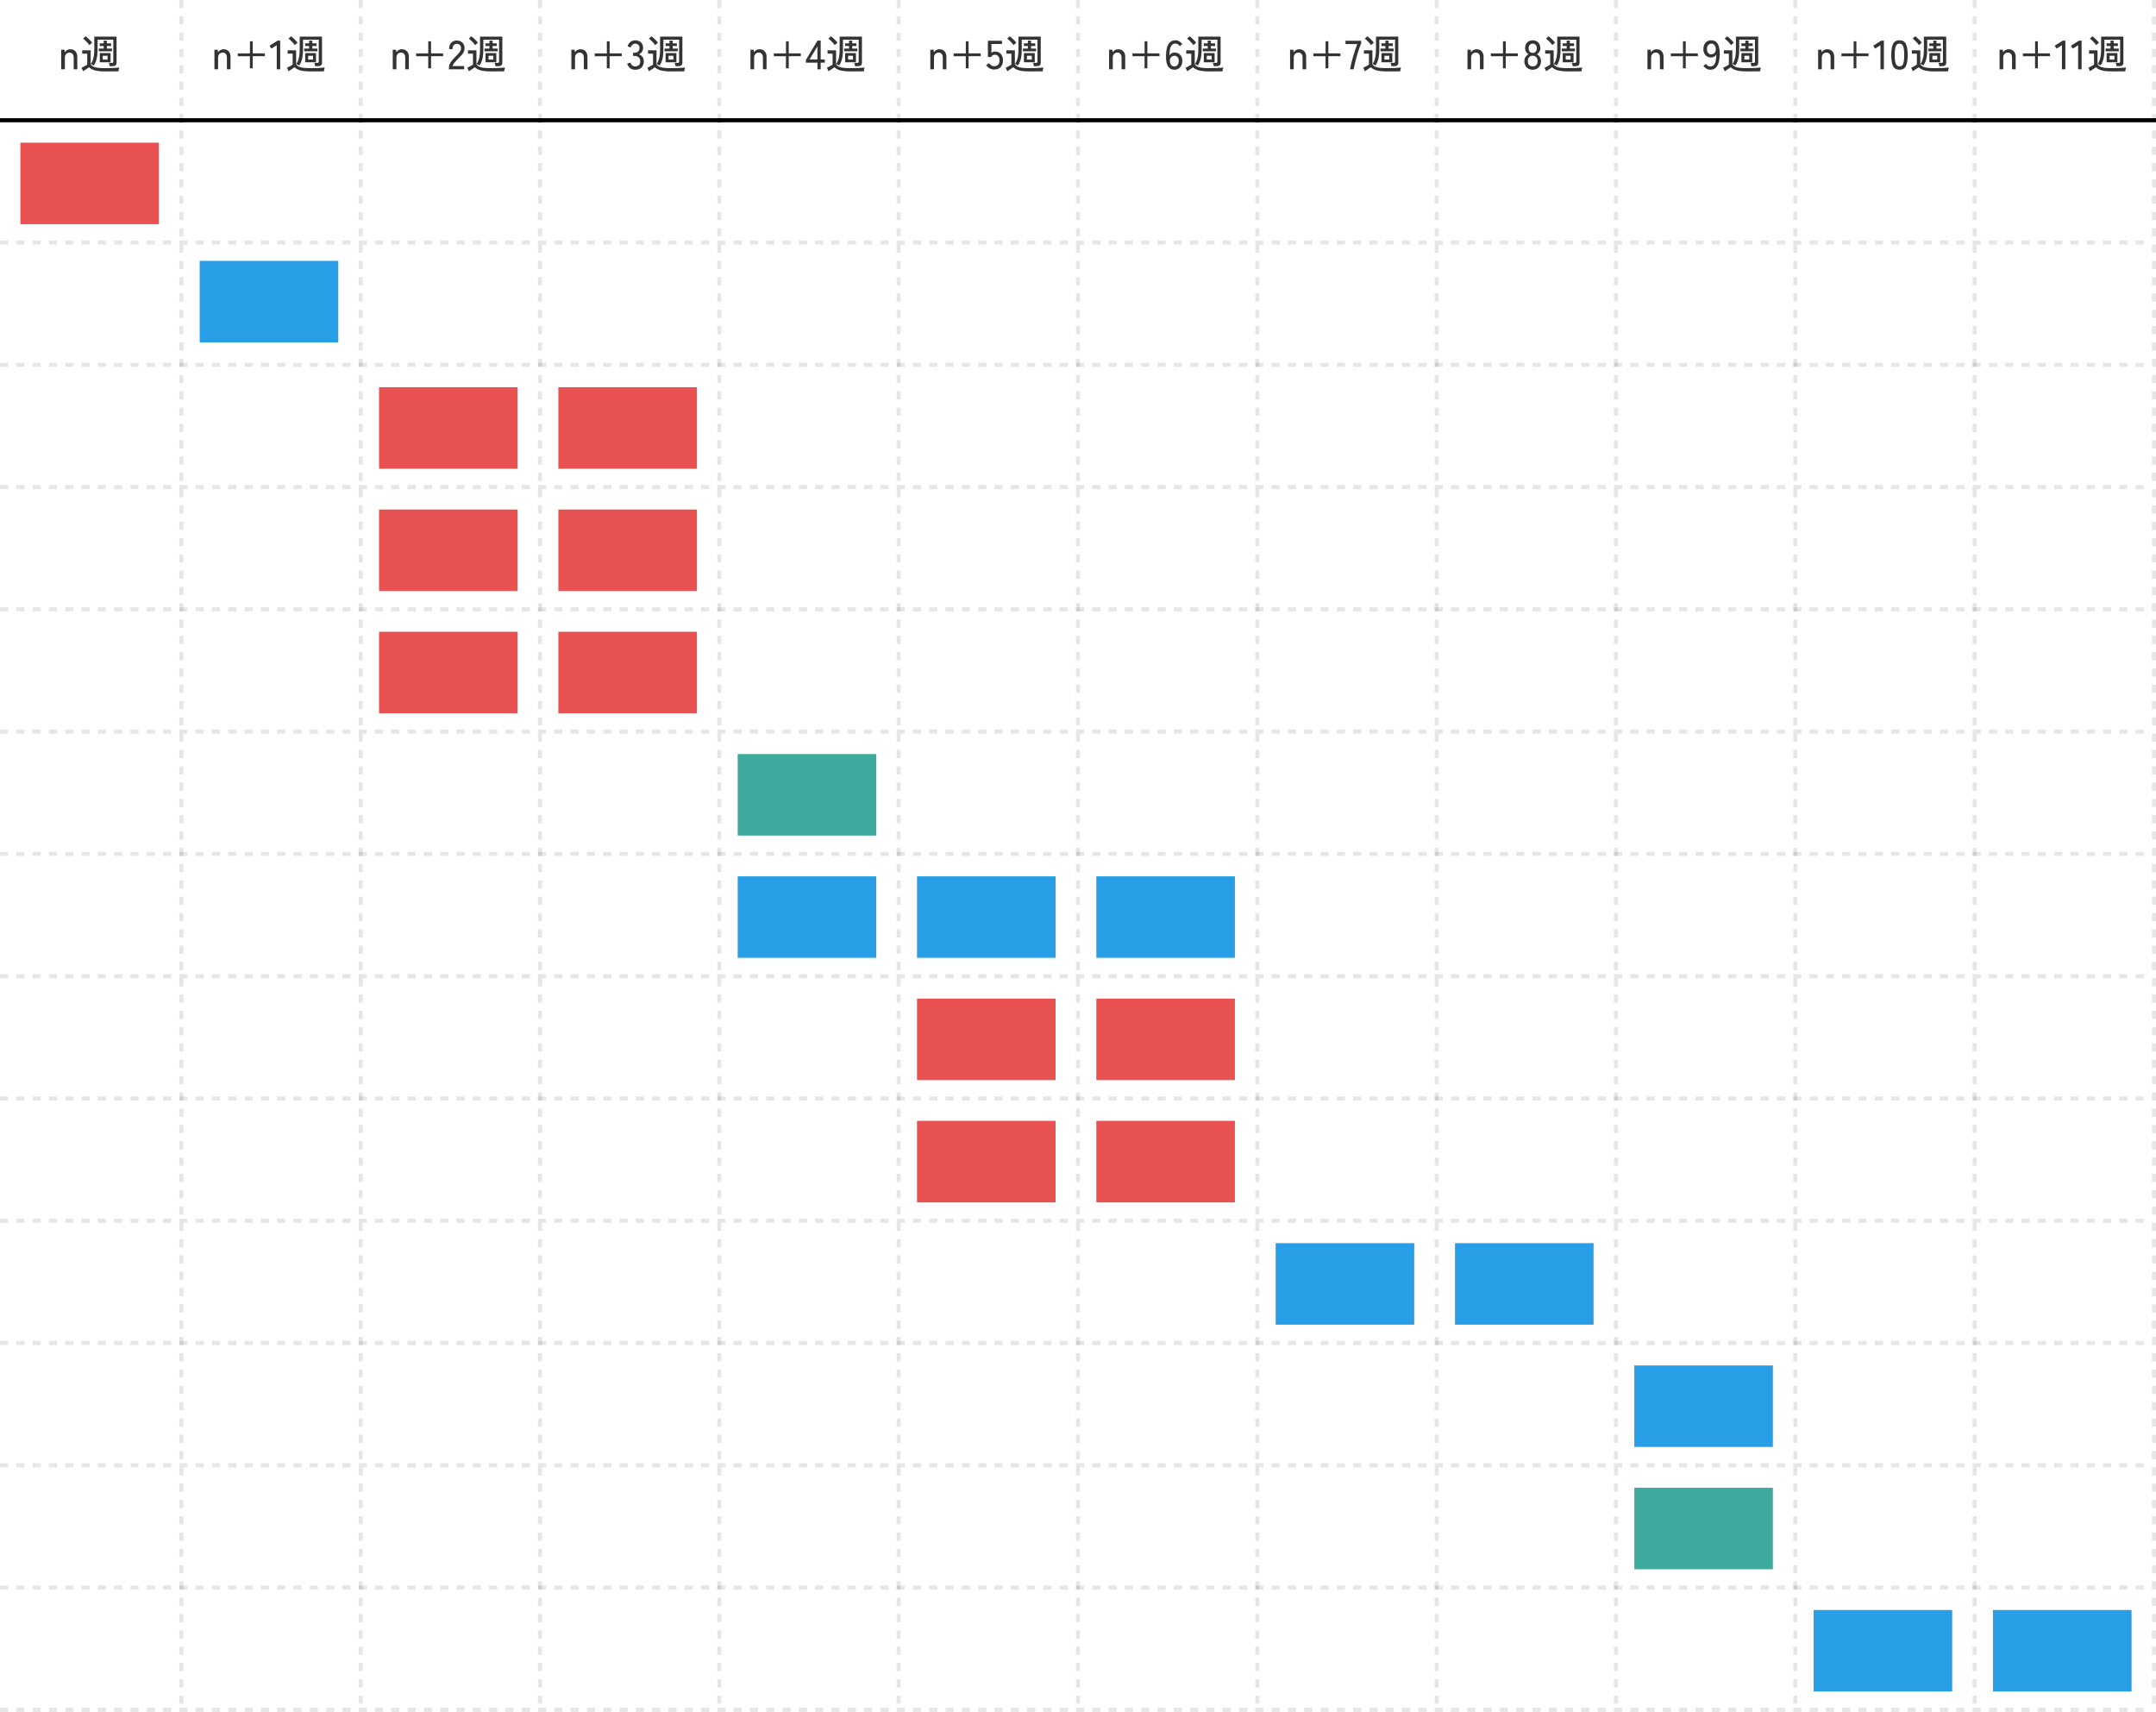 <svg width="529" height="420" viewBox="0 0 529 420" fill="none" xmlns="http://www.w3.org/2000/svg">
<g clip-path="url(#clip0_740_2575)">
<rect x="5" y="35" width="34" height="20" fill="#E95252"/>
<line opacity="0.1" y1="59.5" x2="44" y2="59.5" stroke="black" stroke-dasharray="2 2"/>
<line opacity="0.1" y1="89.5" x2="44" y2="89.5" stroke="black" stroke-dasharray="2 2"/>
<line opacity="0.1" y1="119.5" x2="44" y2="119.5" stroke="black" stroke-dasharray="2 2"/>
<line opacity="0.1" y1="149.5" x2="44" y2="149.5" stroke="black" stroke-dasharray="2 2"/>
<line opacity="0.1" y1="179.5" x2="44" y2="179.5" stroke="black" stroke-dasharray="2 2"/>
<line opacity="0.1" y1="209.5" x2="44" y2="209.5" stroke="black" stroke-dasharray="2 2"/>
<line opacity="0.1" y1="239.5" x2="44" y2="239.5" stroke="black" stroke-dasharray="2 2"/>
<line opacity="0.1" y1="269.5" x2="44" y2="269.5" stroke="black" stroke-dasharray="2 2"/>
<line opacity="0.1" y1="299.5" x2="44" y2="299.5" stroke="black" stroke-dasharray="2 2"/>
<line opacity="0.1" y1="329.5" x2="44" y2="329.5" stroke="black" stroke-dasharray="2 2"/>
<line opacity="0.1" y1="359.5" x2="44" y2="359.5" stroke="black" stroke-dasharray="2 2"/>
<line opacity="0.1" y1="389.5" x2="44" y2="389.5" stroke="black" stroke-dasharray="2 2"/>
<line opacity="0.1" y1="419.5" x2="44" y2="419.5" stroke="black" stroke-dasharray="2 2"/>
<line opacity="0.1" x1="44.5" y1="-2.18557e-08" x2="44.5" y2="420" stroke="black" stroke-dasharray="2 2"/>
<path d="M15.019 17V12.2H15.829L15.879 12.82C16.019 12.62 16.205 12.447 16.439 12.3C16.679 12.153 16.952 12.08 17.259 12.08C17.765 12.08 18.175 12.243 18.489 12.57C18.809 12.89 18.969 13.357 18.969 13.97V17H18.079V14.16C18.079 13.74 17.985 13.427 17.799 13.22C17.612 13.007 17.369 12.9 17.069 12.9C16.729 12.9 16.452 13.013 16.239 13.24C16.025 13.46 15.919 13.757 15.919 14.13V17H15.019ZM26.911 16.23C26.905 16.117 26.881 15.977 26.841 15.81C26.808 15.637 26.771 15.507 26.731 15.42H27.451C27.578 15.42 27.668 15.4 27.721 15.36C27.775 15.313 27.801 15.23 27.801 15.11V9.73H23.941V12.09C23.941 12.73 23.908 13.287 23.841 13.76C23.781 14.227 23.681 14.647 23.541 15.02C23.408 15.387 23.231 15.737 23.011 16.07C22.931 16.01 22.815 15.94 22.661 15.86C22.508 15.78 22.381 15.727 22.281 15.7C22.475 15.433 22.631 15.137 22.751 14.81C22.878 14.483 22.971 14.1 23.031 13.66C23.098 13.213 23.131 12.69 23.131 12.09V8.98H28.601V15.4C28.601 15.667 28.521 15.873 28.361 16.02C28.201 16.16 27.955 16.23 27.621 16.23H26.911ZM25.741 17.52C25.055 17.52 24.468 17.483 23.981 17.41C23.495 17.343 23.081 17.233 22.741 17.08C22.401 16.933 22.105 16.74 21.851 16.5C21.738 16.587 21.591 16.69 21.411 16.81C21.231 16.93 21.048 17.05 20.861 17.17C20.681 17.29 20.528 17.393 20.401 17.48L20.011 16.61C20.125 16.563 20.268 16.497 20.441 16.41C20.621 16.317 20.798 16.22 20.971 16.12C21.151 16.02 21.295 15.933 21.401 15.86V13.16H20.171V12.35H22.251V15.79C22.418 16.023 22.645 16.21 22.931 16.35C23.218 16.483 23.591 16.58 24.051 16.64C24.511 16.693 25.075 16.72 25.741 16.72C26.548 16.72 27.238 16.707 27.811 16.68C28.391 16.653 28.878 16.617 29.271 16.57C29.251 16.617 29.225 16.703 29.191 16.83C29.158 16.95 29.128 17.073 29.101 17.2C29.075 17.327 29.058 17.427 29.051 17.5C28.885 17.5 28.668 17.5 28.401 17.5C28.141 17.507 27.858 17.51 27.551 17.51C27.245 17.517 26.935 17.52 26.621 17.52C26.308 17.52 26.015 17.52 25.741 17.52ZM24.481 15.28V13.02H27.131V15.28H24.481ZM24.231 12.58V11.92H25.441V11.28H24.471V10.63H25.441V9.97H26.221V10.63H27.251V11.28H26.221V11.92H27.461V12.58H24.231ZM21.951 11.08C21.838 10.913 21.688 10.73 21.501 10.53C21.321 10.323 21.131 10.127 20.931 9.94C20.731 9.747 20.548 9.59 20.381 9.47L21.001 8.9C21.161 9.013 21.345 9.167 21.551 9.36C21.758 9.547 21.958 9.74 22.151 9.94C22.345 10.14 22.498 10.313 22.611 10.46C22.571 10.493 22.505 10.55 22.411 10.63C22.318 10.71 22.228 10.793 22.141 10.88C22.055 10.967 21.991 11.033 21.951 11.08ZM25.211 14.62H26.401V13.68H25.211V14.62Z" fill="#333333"/>
<line x1="4.37114e-08" y1="29.5" x2="45" y2="29.5" stroke="black"/>
<rect x="49" y="64" width="34" height="20" fill="#289EE7"/>
<line opacity="0.1" x1="44" y1="59.5" x2="88" y2="59.5" stroke="black" stroke-dasharray="2 2"/>
<line opacity="0.1" x1="44" y1="89.5" x2="88" y2="89.5" stroke="black" stroke-dasharray="2 2"/>
<line opacity="0.1" x1="44" y1="119.5" x2="88" y2="119.5" stroke="black" stroke-dasharray="2 2"/>
<line opacity="0.1" x1="44" y1="149.5" x2="88" y2="149.5" stroke="black" stroke-dasharray="2 2"/>
<line opacity="0.1" x1="44" y1="179.5" x2="88" y2="179.5" stroke="black" stroke-dasharray="2 2"/>
<line opacity="0.1" x1="44" y1="209.5" x2="88" y2="209.5" stroke="black" stroke-dasharray="2 2"/>
<line opacity="0.1" x1="44" y1="239.5" x2="88" y2="239.5" stroke="black" stroke-dasharray="2 2"/>
<line opacity="0.1" x1="44" y1="269.5" x2="88" y2="269.5" stroke="black" stroke-dasharray="2 2"/>
<line opacity="0.1" x1="44" y1="299.5" x2="88" y2="299.5" stroke="black" stroke-dasharray="2 2"/>
<line opacity="0.1" x1="44" y1="329.5" x2="88" y2="329.5" stroke="black" stroke-dasharray="2 2"/>
<line opacity="0.1" x1="44" y1="359.5" x2="88" y2="359.5" stroke="black" stroke-dasharray="2 2"/>
<line opacity="0.1" x1="44" y1="389.5" x2="88" y2="389.5" stroke="black" stroke-dasharray="2 2"/>
<line opacity="0.1" x1="44" y1="419.5" x2="88" y2="419.5" stroke="black" stroke-dasharray="2 2"/>
<line opacity="0.1" x1="88.5" y1="-2.18557e-08" x2="88.5" y2="420" stroke="black" stroke-dasharray="2 2"/>
<path d="M52.612 17V12.2H53.422L53.472 12.82C53.612 12.62 53.799 12.447 54.032 12.3C54.272 12.153 54.546 12.08 54.852 12.08C55.359 12.08 55.769 12.243 56.082 12.57C56.402 12.89 56.562 13.357 56.562 13.97V17H55.672V14.16C55.672 13.74 55.579 13.427 55.392 13.22C55.206 13.007 54.962 12.9 54.662 12.9C54.322 12.9 54.046 13.013 53.832 13.24C53.619 13.46 53.512 13.757 53.512 14.13V17H52.612ZM62.005 16.76H61.315V13.79H58.345V13.11L61.325 13.1V10.13H62.005V13.09L64.975 13.1V13.78L62.005 13.79V16.76ZM67.903 17V11.09L66.583 11.93L66.133 11.21L68.103 9.98H68.753V17H67.903ZM77.318 16.23C77.311 16.117 77.288 15.977 77.248 15.81C77.214 15.637 77.178 15.507 77.138 15.42H77.858C77.984 15.42 78.074 15.4 78.128 15.36C78.181 15.313 78.208 15.23 78.208 15.11V9.73H74.348V12.09C74.348 12.73 74.314 13.287 74.248 13.76C74.188 14.227 74.088 14.647 73.948 15.02C73.814 15.387 73.638 15.737 73.418 16.07C73.338 16.01 73.221 15.94 73.068 15.86C72.914 15.78 72.788 15.727 72.688 15.7C72.881 15.433 73.038 15.137 73.158 14.81C73.284 14.483 73.378 14.1 73.438 13.66C73.504 13.213 73.538 12.69 73.538 12.09V8.98H79.008V15.4C79.008 15.667 78.928 15.873 78.768 16.02C78.608 16.16 78.361 16.23 78.028 16.23H77.318ZM76.148 17.52C75.461 17.52 74.874 17.483 74.388 17.41C73.901 17.343 73.488 17.233 73.148 17.08C72.808 16.933 72.511 16.74 72.258 16.5C72.144 16.587 71.998 16.69 71.818 16.81C71.638 16.93 71.454 17.05 71.268 17.17C71.088 17.29 70.934 17.393 70.808 17.48L70.418 16.61C70.531 16.563 70.674 16.497 70.848 16.41C71.028 16.317 71.204 16.22 71.378 16.12C71.558 16.02 71.701 15.933 71.808 15.86V13.16H70.578V12.35H72.658V15.79C72.824 16.023 73.051 16.21 73.338 16.35C73.624 16.483 73.998 16.58 74.458 16.64C74.918 16.693 75.481 16.72 76.148 16.72C76.954 16.72 77.644 16.707 78.218 16.68C78.798 16.653 79.284 16.617 79.678 16.57C79.658 16.617 79.631 16.703 79.598 16.83C79.564 16.95 79.534 17.073 79.508 17.2C79.481 17.327 79.464 17.427 79.458 17.5C79.291 17.5 79.074 17.5 78.808 17.5C78.548 17.507 78.264 17.51 77.958 17.51C77.651 17.517 77.341 17.52 77.028 17.52C76.714 17.52 76.421 17.52 76.148 17.52ZM74.888 15.28V13.02H77.538V15.28H74.888ZM74.638 12.58V11.92H75.848V11.28H74.878V10.63H75.848V9.97H76.628V10.63H77.658V11.28H76.628V11.92H77.868V12.58H74.638ZM72.358 11.08C72.244 10.913 72.094 10.73 71.908 10.53C71.728 10.323 71.538 10.127 71.338 9.94C71.138 9.747 70.954 9.59 70.788 9.47L71.408 8.9C71.568 9.013 71.751 9.167 71.958 9.36C72.164 9.547 72.364 9.74 72.558 9.94C72.751 10.14 72.904 10.313 73.018 10.46C72.978 10.493 72.911 10.55 72.818 10.63C72.724 10.71 72.634 10.793 72.548 10.88C72.461 10.967 72.398 11.033 72.358 11.08ZM75.618 14.62H76.808V13.68H75.618V14.62Z" fill="#333333"/>
<line x1="44" y1="29.5" x2="89" y2="29.5" stroke="black"/>
<rect x="93" y="95" width="34" height="20" fill="#E95252"/>
<rect x="93" y="125" width="34" height="20" fill="#E95252"/>
<rect x="93" y="155" width="34" height="20" fill="#E95252"/>
<line opacity="0.1" x1="88" y1="59.5" x2="132" y2="59.5" stroke="black" stroke-dasharray="2 2"/>
<line opacity="0.1" x1="88" y1="89.5" x2="132" y2="89.5" stroke="black" stroke-dasharray="2 2"/>
<line opacity="0.1" x1="88" y1="119.5" x2="132" y2="119.5" stroke="black" stroke-dasharray="2 2"/>
<line opacity="0.1" x1="88" y1="149.5" x2="132" y2="149.5" stroke="black" stroke-dasharray="2 2"/>
<line opacity="0.1" x1="88" y1="179.5" x2="132" y2="179.5" stroke="black" stroke-dasharray="2 2"/>
<line opacity="0.1" x1="88" y1="209.5" x2="132" y2="209.5" stroke="black" stroke-dasharray="2 2"/>
<line opacity="0.1" x1="88" y1="239.5" x2="132" y2="239.5" stroke="black" stroke-dasharray="2 2"/>
<line opacity="0.1" x1="88" y1="269.5" x2="132" y2="269.5" stroke="black" stroke-dasharray="2 2"/>
<line opacity="0.1" x1="88" y1="299.5" x2="132" y2="299.5" stroke="black" stroke-dasharray="2 2"/>
<line opacity="0.1" x1="88" y1="329.5" x2="132" y2="329.5" stroke="black" stroke-dasharray="2 2"/>
<line opacity="0.1" x1="88" y1="359.5" x2="132" y2="359.5" stroke="black" stroke-dasharray="2 2"/>
<line opacity="0.1" x1="88" y1="389.5" x2="132" y2="389.5" stroke="black" stroke-dasharray="2 2"/>
<line opacity="0.1" x1="88" y1="419.5" x2="132" y2="419.5" stroke="black" stroke-dasharray="2 2"/>
<line opacity="0.1" x1="132.5" y1="-2.18557e-08" x2="132.5" y2="420" stroke="black" stroke-dasharray="2 2"/>
<path d="M96.368 17V12.2H97.178L97.228 12.82C97.368 12.62 97.555 12.447 97.788 12.3C98.028 12.153 98.302 12.08 98.608 12.08C99.115 12.08 99.525 12.243 99.838 12.57C100.158 12.89 100.318 13.357 100.318 13.97V17H99.428V14.16C99.428 13.74 99.335 13.427 99.148 13.22C98.962 13.007 98.718 12.9 98.418 12.9C98.078 12.9 97.802 13.013 97.588 13.24C97.375 13.46 97.268 13.757 97.268 14.13V17H96.368ZM105.761 16.76H105.071V13.79H102.101V13.11L105.081 13.1V10.13H105.761V13.09L108.731 13.1V13.78L105.761 13.79V16.76ZM110.149 17V16.72C110.149 16.227 110.289 15.753 110.569 15.3C110.856 14.847 111.269 14.363 111.809 13.85C112.036 13.63 112.246 13.413 112.439 13.2C112.639 12.98 112.802 12.763 112.929 12.55C113.056 12.337 113.122 12.13 113.129 11.93C113.142 11.537 113.052 11.243 112.859 11.05C112.666 10.857 112.392 10.76 112.039 10.76C111.732 10.76 111.489 10.873 111.309 11.1C111.129 11.32 111.039 11.637 111.039 12.05H110.189C110.189 11.397 110.359 10.883 110.699 10.51C111.046 10.13 111.492 9.94 112.039 9.94C112.426 9.94 112.766 10.02 113.059 10.18C113.359 10.333 113.589 10.56 113.749 10.86C113.916 11.16 113.992 11.523 113.979 11.95C113.972 12.263 113.896 12.557 113.749 12.83C113.602 13.097 113.412 13.357 113.179 13.61C112.946 13.863 112.686 14.13 112.399 14.41C112.079 14.737 111.786 15.053 111.519 15.36C111.259 15.66 111.106 15.943 111.059 16.21H113.879V17H110.149ZM121.562 16.23C121.555 16.117 121.532 15.977 121.492 15.81C121.458 15.637 121.422 15.507 121.382 15.42H122.102C122.228 15.42 122.318 15.4 122.372 15.36C122.425 15.313 122.452 15.23 122.452 15.11V9.73H118.592V12.09C118.592 12.73 118.558 13.287 118.492 13.76C118.432 14.227 118.332 14.647 118.192 15.02C118.058 15.387 117.882 15.737 117.662 16.07C117.582 16.01 117.465 15.94 117.312 15.86C117.158 15.78 117.032 15.727 116.932 15.7C117.125 15.433 117.282 15.137 117.402 14.81C117.528 14.483 117.622 14.1 117.682 13.66C117.748 13.213 117.782 12.69 117.782 12.09V8.98H123.252V15.4C123.252 15.667 123.172 15.873 123.012 16.02C122.852 16.16 122.605 16.23 122.272 16.23H121.562ZM120.392 17.52C119.705 17.52 119.118 17.483 118.632 17.41C118.145 17.343 117.732 17.233 117.392 17.08C117.052 16.933 116.755 16.74 116.502 16.5C116.388 16.587 116.242 16.69 116.062 16.81C115.882 16.93 115.698 17.05 115.512 17.17C115.332 17.29 115.178 17.393 115.052 17.48L114.662 16.61C114.775 16.563 114.918 16.497 115.092 16.41C115.272 16.317 115.448 16.22 115.622 16.12C115.802 16.02 115.945 15.933 116.052 15.86V13.16H114.822V12.35H116.902V15.79C117.068 16.023 117.295 16.21 117.582 16.35C117.868 16.483 118.242 16.58 118.702 16.64C119.162 16.693 119.725 16.72 120.392 16.72C121.198 16.72 121.888 16.707 122.462 16.68C123.042 16.653 123.528 16.617 123.922 16.57C123.902 16.617 123.875 16.703 123.842 16.83C123.808 16.95 123.778 17.073 123.752 17.2C123.725 17.327 123.708 17.427 123.702 17.5C123.535 17.5 123.318 17.5 123.052 17.5C122.792 17.507 122.508 17.51 122.202 17.51C121.895 17.517 121.585 17.52 121.272 17.52C120.958 17.52 120.665 17.52 120.392 17.52ZM119.132 15.28V13.02H121.782V15.28H119.132ZM118.882 12.58V11.92H120.092V11.28H119.122V10.63H120.092V9.97H120.872V10.63H121.902V11.28H120.872V11.92H122.112V12.58H118.882ZM116.602 11.08C116.488 10.913 116.338 10.73 116.152 10.53C115.972 10.323 115.782 10.127 115.582 9.94C115.382 9.747 115.198 9.59 115.032 9.47L115.652 8.9C115.812 9.013 115.995 9.167 116.202 9.36C116.408 9.547 116.608 9.74 116.802 9.94C116.995 10.14 117.148 10.313 117.262 10.46C117.222 10.493 117.155 10.55 117.062 10.63C116.968 10.71 116.878 10.793 116.792 10.88C116.705 10.967 116.642 11.033 116.602 11.08ZM119.862 14.62H121.052V13.68H119.862V14.62Z" fill="#333333"/>
<line x1="88" y1="29.5" x2="133" y2="29.5" stroke="black"/>
<rect x="137" y="95" width="34" height="20" fill="#E95252"/>
<rect x="137" y="125" width="34" height="20" fill="#E95252"/>
<rect x="137" y="155" width="34" height="20" fill="#E95252"/>
<line opacity="0.1" x1="132" y1="59.5" x2="176" y2="59.5" stroke="black" stroke-dasharray="2 2"/>
<line opacity="0.1" x1="132" y1="89.5" x2="176" y2="89.5" stroke="black" stroke-dasharray="2 2"/>
<line opacity="0.1" x1="132" y1="119.5" x2="176" y2="119.5" stroke="black" stroke-dasharray="2 2"/>
<line opacity="0.1" x1="132" y1="149.5" x2="176" y2="149.5" stroke="black" stroke-dasharray="2 2"/>
<line opacity="0.1" x1="132" y1="179.5" x2="176" y2="179.5" stroke="black" stroke-dasharray="2 2"/>
<line opacity="0.1" x1="132" y1="209.5" x2="176" y2="209.5" stroke="black" stroke-dasharray="2 2"/>
<line opacity="0.1" x1="132" y1="239.5" x2="176" y2="239.5" stroke="black" stroke-dasharray="2 2"/>
<line opacity="0.1" x1="132" y1="269.5" x2="176" y2="269.5" stroke="black" stroke-dasharray="2 2"/>
<line opacity="0.1" x1="132" y1="299.5" x2="176" y2="299.5" stroke="black" stroke-dasharray="2 2"/>
<line opacity="0.1" x1="132" y1="329.5" x2="176" y2="329.5" stroke="black" stroke-dasharray="2 2"/>
<line opacity="0.1" x1="132" y1="359.5" x2="176" y2="359.5" stroke="black" stroke-dasharray="2 2"/>
<line opacity="0.1" x1="132" y1="389.5" x2="176" y2="389.5" stroke="black" stroke-dasharray="2 2"/>
<line opacity="0.1" x1="132" y1="419.5" x2="176" y2="419.5" stroke="black" stroke-dasharray="2 2"/>
<line opacity="0.1" x1="176.5" y1="-2.18557e-08" x2="176.5" y2="420" stroke="black" stroke-dasharray="2 2"/>
<path d="M140.188 17V12.2H140.998L141.048 12.82C141.188 12.62 141.374 12.447 141.608 12.3C141.848 12.153 142.121 12.08 142.428 12.08C142.934 12.08 143.344 12.243 143.658 12.57C143.978 12.89 144.138 13.357 144.138 13.97V17H143.248V14.16C143.248 13.74 143.154 13.427 142.968 13.22C142.781 13.007 142.538 12.9 142.238 12.9C141.898 12.9 141.621 13.013 141.408 13.24C141.194 13.46 141.088 13.757 141.088 14.13V17H140.188ZM149.58 16.76H148.89V13.79H145.92V13.11L148.9 13.1V10.13H149.58V13.09L152.55 13.1V13.78L149.58 13.79V16.76ZM155.828 17.11C155.355 17.11 154.948 16.98 154.608 16.72C154.268 16.453 154.028 16.087 153.888 15.62L154.678 15.35C154.718 15.49 154.785 15.633 154.878 15.78C154.972 15.92 155.095 16.04 155.248 16.14C155.402 16.24 155.588 16.29 155.808 16.29C156.208 16.29 156.522 16.19 156.748 15.99C156.975 15.783 157.088 15.463 157.088 15.03C157.088 14.637 156.965 14.32 156.718 14.08C156.478 13.84 156.155 13.72 155.748 13.72H155.338V12.93H155.748C156.128 12.93 156.415 12.82 156.608 12.6C156.808 12.38 156.908 12.1 156.908 11.76C156.908 11.38 156.795 11.11 156.568 10.95C156.348 10.79 156.095 10.71 155.808 10.71C155.615 10.71 155.448 10.76 155.308 10.86C155.168 10.96 155.052 11.083 154.958 11.23C154.865 11.37 154.795 11.507 154.748 11.64L153.968 11.33C154.142 10.863 154.395 10.507 154.728 10.26C155.062 10.013 155.428 9.89 155.828 9.89C156.415 9.89 156.888 10.057 157.248 10.39C157.615 10.717 157.798 11.163 157.798 11.73C157.798 12.09 157.705 12.41 157.518 12.69C157.332 12.97 157.085 13.177 156.778 13.31C157.132 13.437 157.418 13.657 157.638 13.97C157.858 14.283 157.968 14.647 157.968 15.06C157.968 15.667 157.785 16.16 157.418 16.54C157.058 16.92 156.528 17.11 155.828 17.11ZM165.742 16.23C165.736 16.117 165.712 15.977 165.672 15.81C165.639 15.637 165.602 15.507 165.562 15.42H166.282C166.409 15.42 166.499 15.4 166.552 15.36C166.606 15.313 166.632 15.23 166.632 15.11V9.73H162.772V12.09C162.772 12.73 162.739 13.287 162.672 13.76C162.612 14.227 162.512 14.647 162.372 15.02C162.239 15.387 162.062 15.737 161.842 16.07C161.762 16.01 161.646 15.94 161.492 15.86C161.339 15.78 161.212 15.727 161.112 15.7C161.306 15.433 161.462 15.137 161.582 14.81C161.709 14.483 161.802 14.1 161.862 13.66C161.929 13.213 161.962 12.69 161.962 12.09V8.98H167.432V15.4C167.432 15.667 167.352 15.873 167.192 16.02C167.032 16.16 166.786 16.23 166.452 16.23H165.742ZM164.572 17.52C163.886 17.52 163.299 17.483 162.812 17.41C162.326 17.343 161.912 17.233 161.572 17.08C161.232 16.933 160.936 16.74 160.682 16.5C160.569 16.587 160.422 16.69 160.242 16.81C160.062 16.93 159.879 17.05 159.692 17.17C159.512 17.29 159.359 17.393 159.232 17.48L158.842 16.61C158.956 16.563 159.099 16.497 159.272 16.41C159.452 16.317 159.629 16.22 159.802 16.12C159.982 16.02 160.126 15.933 160.232 15.86V13.16H159.002V12.35H161.082V15.79C161.249 16.023 161.476 16.21 161.762 16.35C162.049 16.483 162.422 16.58 162.882 16.64C163.342 16.693 163.906 16.72 164.572 16.72C165.379 16.72 166.069 16.707 166.642 16.68C167.222 16.653 167.709 16.617 168.102 16.57C168.082 16.617 168.056 16.703 168.022 16.83C167.989 16.95 167.959 17.073 167.932 17.2C167.906 17.327 167.889 17.427 167.882 17.5C167.716 17.5 167.499 17.5 167.232 17.5C166.972 17.507 166.689 17.51 166.382 17.51C166.076 17.517 165.766 17.52 165.452 17.52C165.139 17.52 164.846 17.52 164.572 17.52ZM163.312 15.28V13.02H165.962V15.28H163.312ZM163.062 12.58V11.92H164.272V11.28H163.302V10.63H164.272V9.97H165.052V10.63H166.082V11.28H165.052V11.92H166.292V12.58H163.062ZM160.782 11.08C160.669 10.913 160.519 10.73 160.332 10.53C160.152 10.323 159.962 10.127 159.762 9.94C159.562 9.747 159.379 9.59 159.212 9.47L159.832 8.9C159.992 9.013 160.176 9.167 160.382 9.36C160.589 9.547 160.789 9.74 160.982 9.94C161.176 10.14 161.329 10.313 161.442 10.46C161.402 10.493 161.336 10.55 161.242 10.63C161.149 10.71 161.059 10.793 160.972 10.88C160.886 10.967 160.822 11.033 160.782 11.08ZM164.042 14.62H165.232V13.68H164.042V14.62Z" fill="#333333"/>
<line x1="132" y1="29.5" x2="177" y2="29.5" stroke="black"/>
<rect x="181" y="185" width="34" height="20" fill="#3DAA9D"/>
<rect x="181" y="215" width="34" height="20" fill="#289EE7"/>
<line opacity="0.1" x1="176" y1="59.5" x2="220" y2="59.5" stroke="black" stroke-dasharray="2 2"/>
<line opacity="0.1" x1="176" y1="89.5" x2="220" y2="89.5" stroke="black" stroke-dasharray="2 2"/>
<line opacity="0.1" x1="176" y1="119.5" x2="220" y2="119.5" stroke="black" stroke-dasharray="2 2"/>
<line opacity="0.1" x1="176" y1="149.5" x2="220" y2="149.5" stroke="black" stroke-dasharray="2 2"/>
<line opacity="0.1" x1="176" y1="179.5" x2="220" y2="179.5" stroke="black" stroke-dasharray="2 2"/>
<line opacity="0.1" x1="176" y1="209.5" x2="220" y2="209.5" stroke="black" stroke-dasharray="2 2"/>
<line opacity="0.1" x1="176" y1="239.5" x2="220" y2="239.5" stroke="black" stroke-dasharray="2 2"/>
<line opacity="0.1" x1="176" y1="269.5" x2="220" y2="269.5" stroke="black" stroke-dasharray="2 2"/>
<line opacity="0.1" x1="176" y1="299.5" x2="220" y2="299.5" stroke="black" stroke-dasharray="2 2"/>
<line opacity="0.1" x1="176" y1="329.5" x2="220" y2="329.5" stroke="black" stroke-dasharray="2 2"/>
<line opacity="0.1" x1="176" y1="359.5" x2="220" y2="359.5" stroke="black" stroke-dasharray="2 2"/>
<line opacity="0.1" x1="176" y1="389.5" x2="220" y2="389.5" stroke="black" stroke-dasharray="2 2"/>
<line opacity="0.1" x1="176" y1="419.5" x2="220" y2="419.5" stroke="black" stroke-dasharray="2 2"/>
<line opacity="0.1" x1="220.5" y1="-2.18557e-08" x2="220.5" y2="420" stroke="black" stroke-dasharray="2 2"/>
<path d="M184.134 17V12.2H184.944L184.994 12.82C185.134 12.62 185.321 12.447 185.554 12.3C185.794 12.153 186.067 12.08 186.374 12.08C186.881 12.08 187.291 12.243 187.604 12.57C187.924 12.89 188.084 13.357 188.084 13.97V17H187.194V14.16C187.194 13.74 187.101 13.427 186.914 13.22C186.727 13.007 186.484 12.9 186.184 12.9C185.844 12.9 185.567 13.013 185.354 13.24C185.141 13.46 185.034 13.757 185.034 14.13V17H184.134ZM193.527 16.76H192.837V13.79H189.867V13.11L192.847 13.1V10.13H193.527V13.09L196.497 13.1V13.78L193.527 13.79V16.76ZM200.565 17V15.37H197.735V14.71L200.585 9.96H201.365V14.6H202.385V15.37H201.365V17H200.565ZM198.625 14.6H200.565V11.37L198.625 14.6ZM209.796 16.23C209.789 16.117 209.766 15.977 209.726 15.81C209.693 15.637 209.656 15.507 209.616 15.42H210.336C210.463 15.42 210.553 15.4 210.606 15.36C210.659 15.313 210.686 15.23 210.686 15.11V9.73H206.826V12.09C206.826 12.73 206.793 13.287 206.726 13.76C206.666 14.227 206.566 14.647 206.426 15.02C206.293 15.387 206.116 15.737 205.896 16.07C205.816 16.01 205.699 15.94 205.546 15.86C205.393 15.78 205.266 15.727 205.166 15.7C205.359 15.433 205.516 15.137 205.636 14.81C205.763 14.483 205.856 14.1 205.916 13.66C205.983 13.213 206.016 12.69 206.016 12.09V8.98H211.486V15.4C211.486 15.667 211.406 15.873 211.246 16.02C211.086 16.16 210.839 16.23 210.506 16.23H209.796ZM208.626 17.52C207.939 17.52 207.353 17.483 206.866 17.41C206.379 17.343 205.966 17.233 205.626 17.08C205.286 16.933 204.989 16.74 204.736 16.5C204.623 16.587 204.476 16.69 204.296 16.81C204.116 16.93 203.933 17.05 203.746 17.17C203.566 17.29 203.413 17.393 203.286 17.48L202.896 16.61C203.009 16.563 203.153 16.497 203.326 16.41C203.506 16.317 203.683 16.22 203.856 16.12C204.036 16.02 204.179 15.933 204.286 15.86V13.16H203.056V12.35H205.136V15.79C205.303 16.023 205.529 16.21 205.816 16.35C206.103 16.483 206.476 16.58 206.936 16.64C207.396 16.693 207.959 16.72 208.626 16.72C209.433 16.72 210.123 16.707 210.696 16.68C211.276 16.653 211.763 16.617 212.156 16.57C212.136 16.617 212.109 16.703 212.076 16.83C212.043 16.95 212.013 17.073 211.986 17.2C211.959 17.327 211.943 17.427 211.936 17.5C211.769 17.5 211.553 17.5 211.286 17.5C211.026 17.507 210.743 17.51 210.436 17.51C210.129 17.517 209.819 17.52 209.506 17.52C209.193 17.52 208.899 17.52 208.626 17.52ZM207.366 15.28V13.02H210.016V15.28H207.366ZM207.116 12.58V11.92H208.326V11.28H207.356V10.63H208.326V9.97H209.106V10.63H210.136V11.28H209.106V11.92H210.346V12.58H207.116ZM204.836 11.08C204.723 10.913 204.573 10.73 204.386 10.53C204.206 10.323 204.016 10.127 203.816 9.94C203.616 9.747 203.433 9.59 203.266 9.47L203.886 8.9C204.046 9.013 204.229 9.167 204.436 9.36C204.643 9.547 204.843 9.74 205.036 9.94C205.229 10.14 205.383 10.313 205.496 10.46C205.456 10.493 205.389 10.55 205.296 10.63C205.203 10.71 205.113 10.793 205.026 10.88C204.939 10.967 204.876 11.033 204.836 11.08ZM208.096 14.62H209.286V13.68H208.096V14.62Z" fill="#333333"/>
<line x1="176" y1="29.5" x2="221" y2="29.5" stroke="black"/>
<rect x="225" y="215" width="34" height="20" fill="#289EE7"/>
<rect x="225" y="245" width="34" height="20" fill="#E95252"/>
<rect x="225" y="275" width="34" height="20" fill="#E95252"/>
<line opacity="0.1" x1="220" y1="59.5" x2="264" y2="59.5" stroke="black" stroke-dasharray="2 2"/>
<line opacity="0.1" x1="220" y1="89.5" x2="264" y2="89.5" stroke="black" stroke-dasharray="2 2"/>
<line opacity="0.1" x1="220" y1="119.5" x2="264" y2="119.5" stroke="black" stroke-dasharray="2 2"/>
<line opacity="0.1" x1="220" y1="149.5" x2="264" y2="149.5" stroke="black" stroke-dasharray="2 2"/>
<line opacity="0.1" x1="220" y1="179.5" x2="264" y2="179.5" stroke="black" stroke-dasharray="2 2"/>
<line opacity="0.1" x1="220" y1="209.5" x2="264" y2="209.5" stroke="black" stroke-dasharray="2 2"/>
<line opacity="0.1" x1="220" y1="239.5" x2="264" y2="239.5" stroke="black" stroke-dasharray="2 2"/>
<line opacity="0.1" x1="220" y1="269.5" x2="264" y2="269.5" stroke="black" stroke-dasharray="2 2"/>
<line opacity="0.1" x1="220" y1="299.5" x2="264" y2="299.5" stroke="black" stroke-dasharray="2 2"/>
<line opacity="0.1" x1="220" y1="329.5" x2="264" y2="329.5" stroke="black" stroke-dasharray="2 2"/>
<line opacity="0.1" x1="220" y1="359.5" x2="264" y2="359.5" stroke="black" stroke-dasharray="2 2"/>
<line opacity="0.1" x1="220" y1="389.5" x2="264" y2="389.5" stroke="black" stroke-dasharray="2 2"/>
<line opacity="0.1" x1="220" y1="419.5" x2="264" y2="419.5" stroke="black" stroke-dasharray="2 2"/>
<line opacity="0.1" x1="264.5" y1="-2.18557e-08" x2="264.5" y2="420" stroke="black" stroke-dasharray="2 2"/>
<path d="M228.261 17V12.2H229.071L229.121 12.82C229.261 12.62 229.447 12.447 229.681 12.3C229.921 12.153 230.194 12.08 230.501 12.08C231.007 12.08 231.417 12.243 231.731 12.57C232.051 12.89 232.211 13.357 232.211 13.97V17H231.321V14.16C231.321 13.74 231.227 13.427 231.041 13.22C230.854 13.007 230.611 12.9 230.311 12.9C229.971 12.9 229.694 13.013 229.481 13.24C229.267 13.46 229.161 13.757 229.161 14.13V17H228.261ZM237.654 16.76H236.964V13.79H233.994V13.11L236.974 13.1V10.13H237.654V13.09L240.624 13.1V13.78L237.654 13.79V16.76ZM243.932 17.06C243.532 17.06 243.152 16.96 242.792 16.76C242.438 16.56 242.162 16.29 241.962 15.95L242.682 15.49C242.835 15.723 243.015 15.907 243.222 16.04C243.428 16.173 243.665 16.24 243.932 16.24C244.358 16.24 244.682 16.117 244.902 15.87C245.128 15.617 245.242 15.263 245.242 14.81C245.242 14.37 245.142 14.03 244.942 13.79C244.748 13.55 244.478 13.43 244.132 13.43C243.925 13.43 243.732 13.48 243.552 13.58C243.378 13.68 243.255 13.817 243.182 13.99H242.392V10H245.842V10.79H243.252V12.98C243.512 12.753 243.808 12.64 244.142 12.64C244.515 12.64 244.848 12.723 245.142 12.89C245.435 13.057 245.665 13.303 245.832 13.63C246.005 13.95 246.092 14.343 246.092 14.81C246.092 15.537 245.892 16.093 245.492 16.48C245.098 16.867 244.578 17.06 243.932 17.06ZM253.669 16.23C253.663 16.117 253.639 15.977 253.599 15.81C253.566 15.637 253.529 15.507 253.489 15.42H254.209C254.336 15.42 254.426 15.4 254.479 15.36C254.533 15.313 254.559 15.23 254.559 15.11V9.73H250.699V12.09C250.699 12.73 250.666 13.287 250.599 13.76C250.539 14.227 250.439 14.647 250.299 15.02C250.166 15.387 249.989 15.737 249.769 16.07C249.689 16.01 249.573 15.94 249.419 15.86C249.266 15.78 249.139 15.727 249.039 15.7C249.233 15.433 249.389 15.137 249.509 14.81C249.636 14.483 249.729 14.1 249.789 13.66C249.856 13.213 249.889 12.69 249.889 12.09V8.98H255.359V15.4C255.359 15.667 255.279 15.873 255.119 16.02C254.959 16.16 254.713 16.23 254.379 16.23H253.669ZM252.499 17.52C251.813 17.52 251.226 17.483 250.739 17.41C250.253 17.343 249.839 17.233 249.499 17.08C249.159 16.933 248.863 16.74 248.609 16.5C248.496 16.587 248.349 16.69 248.169 16.81C247.989 16.93 247.806 17.05 247.619 17.17C247.439 17.29 247.286 17.393 247.159 17.48L246.769 16.61C246.883 16.563 247.026 16.497 247.199 16.41C247.379 16.317 247.556 16.22 247.729 16.12C247.909 16.02 248.053 15.933 248.159 15.86V13.16H246.929V12.35H249.009V15.79C249.176 16.023 249.403 16.21 249.689 16.35C249.976 16.483 250.349 16.58 250.809 16.64C251.269 16.693 251.833 16.72 252.499 16.72C253.306 16.72 253.996 16.707 254.569 16.68C255.149 16.653 255.636 16.617 256.029 16.57C256.009 16.617 255.983 16.703 255.949 16.83C255.916 16.95 255.886 17.073 255.859 17.2C255.833 17.327 255.816 17.427 255.809 17.5C255.643 17.5 255.426 17.5 255.159 17.5C254.899 17.507 254.616 17.51 254.309 17.51C254.003 17.517 253.693 17.52 253.379 17.52C253.066 17.52 252.773 17.52 252.499 17.52ZM251.239 15.28V13.02H253.889V15.28H251.239ZM250.989 12.58V11.92H252.199V11.28H251.229V10.63H252.199V9.97H252.979V10.63H254.009V11.28H252.979V11.92H254.219V12.58H250.989ZM248.709 11.08C248.596 10.913 248.446 10.73 248.259 10.53C248.079 10.323 247.889 10.127 247.689 9.94C247.489 9.747 247.306 9.59 247.139 9.47L247.759 8.9C247.919 9.013 248.103 9.167 248.309 9.36C248.516 9.547 248.716 9.74 248.909 9.94C249.103 10.14 249.256 10.313 249.369 10.46C249.329 10.493 249.263 10.55 249.169 10.63C249.076 10.71 248.986 10.793 248.899 10.88C248.813 10.967 248.749 11.033 248.709 11.08ZM251.969 14.62H253.159V13.68H251.969V14.62Z" fill="#333333"/>
<line x1="220" y1="29.5" x2="265" y2="29.5" stroke="black"/>
<rect x="269" y="215" width="34" height="20" fill="#289EE7"/>
<rect x="269" y="245" width="34" height="20" fill="#E95252"/>
<rect x="269" y="275" width="34" height="20" fill="#E95252"/>
<line opacity="0.1" x1="264" y1="59.5" x2="308" y2="59.5" stroke="black" stroke-dasharray="2 2"/>
<line opacity="0.1" x1="264" y1="89.5" x2="308" y2="89.5" stroke="black" stroke-dasharray="2 2"/>
<line opacity="0.1" x1="264" y1="119.5" x2="308" y2="119.5" stroke="black" stroke-dasharray="2 2"/>
<line opacity="0.1" x1="264" y1="149.5" x2="308" y2="149.5" stroke="black" stroke-dasharray="2 2"/>
<line opacity="0.1" x1="264" y1="179.5" x2="308" y2="179.5" stroke="black" stroke-dasharray="2 2"/>
<line opacity="0.1" x1="264" y1="209.5" x2="308" y2="209.5" stroke="black" stroke-dasharray="2 2"/>
<line opacity="0.1" x1="264" y1="239.5" x2="308" y2="239.5" stroke="black" stroke-dasharray="2 2"/>
<line opacity="0.1" x1="264" y1="269.5" x2="308" y2="269.5" stroke="black" stroke-dasharray="2 2"/>
<line opacity="0.1" x1="264" y1="299.5" x2="308" y2="299.5" stroke="black" stroke-dasharray="2 2"/>
<line opacity="0.1" x1="264" y1="329.5" x2="308" y2="329.5" stroke="black" stroke-dasharray="2 2"/>
<line opacity="0.1" x1="264" y1="359.5" x2="308" y2="359.5" stroke="black" stroke-dasharray="2 2"/>
<line opacity="0.1" x1="264" y1="389.5" x2="308" y2="389.5" stroke="black" stroke-dasharray="2 2"/>
<line opacity="0.1" x1="264" y1="419.5" x2="308" y2="419.5" stroke="black" stroke-dasharray="2 2"/>
<line opacity="0.1" x1="308.5" y1="-2.18557e-08" x2="308.5" y2="420" stroke="black" stroke-dasharray="2 2"/>
<path d="M272.129 17V12.2H272.939L272.989 12.82C273.129 12.62 273.316 12.447 273.549 12.3C273.789 12.153 274.062 12.08 274.369 12.08C274.876 12.08 275.286 12.243 275.599 12.57C275.919 12.89 276.079 13.357 276.079 13.97V17H275.189V14.16C275.189 13.74 275.096 13.427 274.909 13.22C274.722 13.007 274.479 12.9 274.179 12.9C273.839 12.9 273.562 13.013 273.349 13.24C273.136 13.46 273.029 13.757 273.029 14.13V17H272.129ZM281.522 16.76H280.832V13.79H277.862V13.11L280.842 13.1V10.13H281.522V13.09L284.492 13.1V13.78L281.522 13.79V16.76ZM288.19 17.11C287.897 17.11 287.62 17.057 287.36 16.95C287.1 16.843 286.87 16.66 286.67 16.4C286.477 16.14 286.327 15.787 286.22 15.34C286.12 14.887 286.077 14.317 286.09 13.63C286.117 12.337 286.327 11.39 286.72 10.79C287.113 10.183 287.673 9.88 288.4 9.88C288.753 9.88 289.077 9.97 289.37 10.15C289.67 10.323 289.913 10.547 290.1 10.82L289.46 11.32C289.333 11.127 289.183 10.973 289.01 10.86C288.843 10.747 288.643 10.69 288.41 10.69C288.043 10.69 287.75 10.813 287.53 11.06C287.317 11.3 287.163 11.64 287.07 12.08C286.977 12.513 286.927 13.017 286.92 13.59C287.047 13.37 287.223 13.2 287.45 13.08C287.683 12.953 287.933 12.89 288.2 12.89C288.56 12.89 288.883 12.973 289.17 13.14C289.457 13.307 289.683 13.543 289.85 13.85C290.017 14.15 290.1 14.513 290.1 14.94C290.1 15.36 290.02 15.733 289.86 16.06C289.7 16.387 289.477 16.643 289.19 16.83C288.903 17.017 288.57 17.11 288.19 17.11ZM288.14 16.29C288.493 16.29 288.763 16.16 288.95 15.9C289.137 15.64 289.23 15.32 289.23 14.94C289.23 14.56 289.133 14.257 288.94 14.03C288.747 13.797 288.493 13.68 288.18 13.68C287.833 13.68 287.55 13.807 287.33 14.06C287.11 14.307 287.017 14.623 287.05 15.01C287.083 15.423 287.193 15.74 287.38 15.96C287.567 16.18 287.82 16.29 288.14 16.29ZM297.801 16.23C297.794 16.117 297.771 15.977 297.731 15.81C297.698 15.637 297.661 15.507 297.621 15.42H298.341C298.468 15.42 298.558 15.4 298.611 15.36C298.664 15.313 298.691 15.23 298.691 15.11V9.73H294.831V12.09C294.831 12.73 294.798 13.287 294.731 13.76C294.671 14.227 294.571 14.647 294.431 15.02C294.298 15.387 294.121 15.737 293.901 16.07C293.821 16.01 293.704 15.94 293.551 15.86C293.398 15.78 293.271 15.727 293.171 15.7C293.364 15.433 293.521 15.137 293.641 14.81C293.768 14.483 293.861 14.1 293.921 13.66C293.988 13.213 294.021 12.69 294.021 12.09V8.98H299.491V15.4C299.491 15.667 299.411 15.873 299.251 16.02C299.091 16.16 298.844 16.23 298.511 16.23H297.801ZM296.631 17.52C295.944 17.52 295.358 17.483 294.871 17.41C294.384 17.343 293.971 17.233 293.631 17.08C293.291 16.933 292.994 16.74 292.741 16.5C292.628 16.587 292.481 16.69 292.301 16.81C292.121 16.93 291.938 17.05 291.751 17.17C291.571 17.29 291.418 17.393 291.291 17.48L290.901 16.61C291.014 16.563 291.158 16.497 291.331 16.41C291.511 16.317 291.688 16.22 291.861 16.12C292.041 16.02 292.184 15.933 292.291 15.86V13.16H291.061V12.35H293.141V15.79C293.308 16.023 293.534 16.21 293.821 16.35C294.108 16.483 294.481 16.58 294.941 16.64C295.401 16.693 295.964 16.72 296.631 16.72C297.438 16.72 298.128 16.707 298.701 16.68C299.281 16.653 299.768 16.617 300.161 16.57C300.141 16.617 300.114 16.703 300.081 16.83C300.048 16.95 300.018 17.073 299.991 17.2C299.964 17.327 299.948 17.427 299.941 17.5C299.774 17.5 299.558 17.5 299.291 17.5C299.031 17.507 298.748 17.51 298.441 17.51C298.134 17.517 297.824 17.52 297.511 17.52C297.198 17.52 296.904 17.52 296.631 17.52ZM295.371 15.28V13.02H298.021V15.28H295.371ZM295.121 12.58V11.92H296.331V11.28H295.361V10.63H296.331V9.97H297.111V10.63H298.141V11.28H297.111V11.92H298.351V12.58H295.121ZM292.841 11.08C292.728 10.913 292.578 10.73 292.391 10.53C292.211 10.323 292.021 10.127 291.821 9.94C291.621 9.747 291.438 9.59 291.271 9.47L291.891 8.9C292.051 9.013 292.234 9.167 292.441 9.36C292.648 9.547 292.848 9.74 293.041 9.94C293.234 10.14 293.388 10.313 293.501 10.46C293.461 10.493 293.394 10.55 293.301 10.63C293.208 10.71 293.118 10.793 293.031 10.88C292.944 10.967 292.881 11.033 292.841 11.08ZM296.101 14.62H297.291V13.68H296.101V14.62Z" fill="#333333"/>
<line x1="264" y1="29.5" x2="309" y2="29.5" stroke="black"/>
<rect x="313" y="305" width="34" height="20" fill="#289EE7"/>
<line opacity="0.1" x1="308" y1="59.5" x2="352" y2="59.5" stroke="black" stroke-dasharray="2 2"/>
<line opacity="0.1" x1="308" y1="89.5" x2="352" y2="89.5" stroke="black" stroke-dasharray="2 2"/>
<line opacity="0.1" x1="308" y1="119.5" x2="352" y2="119.5" stroke="black" stroke-dasharray="2 2"/>
<line opacity="0.1" x1="308" y1="149.5" x2="352" y2="149.5" stroke="black" stroke-dasharray="2 2"/>
<line opacity="0.1" x1="308" y1="179.5" x2="352" y2="179.5" stroke="black" stroke-dasharray="2 2"/>
<line opacity="0.1" x1="308" y1="209.5" x2="352" y2="209.5" stroke="black" stroke-dasharray="2 2"/>
<line opacity="0.1" x1="308" y1="239.5" x2="352" y2="239.5" stroke="black" stroke-dasharray="2 2"/>
<line opacity="0.1" x1="308" y1="269.5" x2="352" y2="269.5" stroke="black" stroke-dasharray="2 2"/>
<line opacity="0.1" x1="308" y1="299.5" x2="352" y2="299.5" stroke="black" stroke-dasharray="2 2"/>
<line opacity="0.1" x1="308" y1="329.5" x2="352" y2="329.5" stroke="black" stroke-dasharray="2 2"/>
<line opacity="0.1" x1="308" y1="359.5" x2="352" y2="359.5" stroke="black" stroke-dasharray="2 2"/>
<line opacity="0.1" x1="308" y1="389.5" x2="352" y2="389.5" stroke="black" stroke-dasharray="2 2"/>
<line opacity="0.1" x1="308" y1="419.5" x2="352" y2="419.5" stroke="black" stroke-dasharray="2 2"/>
<line opacity="0.1" x1="352.5" y1="-2.18557e-08" x2="352.5" y2="420" stroke="black" stroke-dasharray="2 2"/>
<path d="M316.534 17V12.2H317.344L317.394 12.82C317.534 12.62 317.721 12.447 317.954 12.3C318.194 12.153 318.468 12.08 318.774 12.08C319.281 12.08 319.691 12.243 320.004 12.57C320.324 12.89 320.484 13.357 320.484 13.97V17H319.594V14.16C319.594 13.74 319.501 13.427 319.314 13.22C319.128 13.007 318.884 12.9 318.584 12.9C318.244 12.9 317.968 13.013 317.754 13.24C317.541 13.46 317.434 13.757 317.434 14.13V17H316.534ZM325.927 16.76H325.237V13.79H322.267V13.11L325.247 13.1V10.13H325.927V13.09L328.897 13.1V13.78L325.927 13.79V16.76ZM331.255 17C331.302 16.707 331.368 16.36 331.455 15.96C331.548 15.56 331.655 15.137 331.775 14.69C331.895 14.237 332.025 13.78 332.165 13.32C332.305 12.853 332.448 12.403 332.595 11.97C332.742 11.537 332.885 11.147 333.025 10.8H330.135V10H333.985V10.6C333.852 10.907 333.708 11.273 333.555 11.7C333.408 12.127 333.262 12.583 333.115 13.07C332.975 13.55 332.838 14.033 332.705 14.52C332.578 15 332.465 15.457 332.365 15.89C332.265 16.317 332.188 16.687 332.135 17H331.255ZM341.396 16.23C341.389 16.117 341.366 15.977 341.326 15.81C341.292 15.637 341.256 15.507 341.216 15.42H341.936C342.062 15.42 342.152 15.4 342.206 15.36C342.259 15.313 342.286 15.23 342.286 15.11V9.73H338.426V12.09C338.426 12.73 338.392 13.287 338.326 13.76C338.266 14.227 338.166 14.647 338.026 15.02C337.892 15.387 337.716 15.737 337.496 16.07C337.416 16.01 337.299 15.94 337.146 15.86C336.992 15.78 336.866 15.727 336.766 15.7C336.959 15.433 337.116 15.137 337.236 14.81C337.362 14.483 337.456 14.1 337.516 13.66C337.582 13.213 337.616 12.69 337.616 12.09V8.98H343.086V15.4C343.086 15.667 343.006 15.873 342.846 16.02C342.686 16.16 342.439 16.23 342.106 16.23H341.396ZM340.226 17.52C339.539 17.52 338.952 17.483 338.466 17.41C337.979 17.343 337.566 17.233 337.226 17.08C336.886 16.933 336.589 16.74 336.336 16.5C336.222 16.587 336.076 16.69 335.896 16.81C335.716 16.93 335.532 17.05 335.346 17.17C335.166 17.29 335.012 17.393 334.886 17.48L334.496 16.61C334.609 16.563 334.752 16.497 334.926 16.41C335.106 16.317 335.282 16.22 335.456 16.12C335.636 16.02 335.779 15.933 335.886 15.86V13.16H334.656V12.35H336.736V15.79C336.902 16.023 337.129 16.21 337.416 16.35C337.702 16.483 338.076 16.58 338.536 16.64C338.996 16.693 339.559 16.72 340.226 16.72C341.032 16.72 341.722 16.707 342.296 16.68C342.876 16.653 343.362 16.617 343.756 16.57C343.736 16.617 343.709 16.703 343.676 16.83C343.642 16.95 343.612 17.073 343.586 17.2C343.559 17.327 343.542 17.427 343.536 17.5C343.369 17.5 343.152 17.5 342.886 17.5C342.626 17.507 342.342 17.51 342.036 17.51C341.729 17.517 341.419 17.52 341.106 17.52C340.792 17.52 340.499 17.52 340.226 17.52ZM338.966 15.28V13.02H341.616V15.28H338.966ZM338.716 12.58V11.92H339.926V11.28H338.956V10.63H339.926V9.97H340.706V10.63H341.736V11.28H340.706V11.92H341.946V12.58H338.716ZM336.436 11.08C336.322 10.913 336.172 10.73 335.986 10.53C335.806 10.323 335.616 10.127 335.416 9.94C335.216 9.747 335.032 9.59 334.866 9.47L335.486 8.9C335.646 9.013 335.829 9.167 336.036 9.36C336.242 9.547 336.442 9.74 336.636 9.94C336.829 10.14 336.982 10.313 337.096 10.46C337.056 10.493 336.989 10.55 336.896 10.63C336.802 10.71 336.712 10.793 336.626 10.88C336.539 10.967 336.476 11.033 336.436 11.08ZM339.696 14.62H340.886V13.68H339.696V14.62Z" fill="#333333"/>
<line x1="308" y1="29.5" x2="353" y2="29.5" stroke="black"/>
<rect x="357" y="305" width="34" height="20" fill="#289EE7"/>
<line opacity="0.1" x1="352" y1="59.5" x2="396" y2="59.5" stroke="black" stroke-dasharray="2 2"/>
<line opacity="0.1" x1="352" y1="89.5" x2="396" y2="89.5" stroke="black" stroke-dasharray="2 2"/>
<line opacity="0.1" x1="352" y1="119.5" x2="396" y2="119.5" stroke="black" stroke-dasharray="2 2"/>
<line opacity="0.1" x1="352" y1="149.5" x2="396" y2="149.5" stroke="black" stroke-dasharray="2 2"/>
<line opacity="0.1" x1="352" y1="179.5" x2="396" y2="179.5" stroke="black" stroke-dasharray="2 2"/>
<line opacity="0.1" x1="352" y1="209.5" x2="396" y2="209.5" stroke="black" stroke-dasharray="2 2"/>
<line opacity="0.1" x1="352" y1="239.5" x2="396" y2="239.5" stroke="black" stroke-dasharray="2 2"/>
<line opacity="0.1" x1="352" y1="269.5" x2="396" y2="269.5" stroke="black" stroke-dasharray="2 2"/>
<line opacity="0.1" x1="352" y1="299.5" x2="396" y2="299.5" stroke="black" stroke-dasharray="2 2"/>
<line opacity="0.1" x1="352" y1="329.5" x2="396" y2="329.5" stroke="black" stroke-dasharray="2 2"/>
<line opacity="0.1" x1="352" y1="359.5" x2="396" y2="359.5" stroke="black" stroke-dasharray="2 2"/>
<line opacity="0.1" x1="352" y1="389.5" x2="396" y2="389.5" stroke="black" stroke-dasharray="2 2"/>
<line opacity="0.1" x1="352" y1="419.5" x2="396" y2="419.5" stroke="black" stroke-dasharray="2 2"/>
<line opacity="0.1" x1="396.5" y1="-2.18557e-08" x2="396.5" y2="420" stroke="black" stroke-dasharray="2 2"/>
<path d="M360.061 17V12.2H360.871L360.921 12.82C361.061 12.62 361.247 12.447 361.481 12.3C361.721 12.153 361.994 12.08 362.301 12.08C362.807 12.08 363.217 12.243 363.531 12.57C363.851 12.89 364.011 13.357 364.011 13.97V17H363.121V14.16C363.121 13.74 363.027 13.427 362.841 13.22C362.654 13.007 362.411 12.9 362.111 12.9C361.771 12.9 361.494 13.013 361.281 13.24C361.067 13.46 360.961 13.757 360.961 14.13V17H360.061ZM369.453 16.76H368.763V13.79H365.793V13.11L368.773 13.1V10.13H369.453V13.09L372.423 13.1V13.78L369.453 13.79V16.76ZM376.071 17.11C375.671 17.11 375.315 17.023 375.001 16.85C374.695 16.67 374.455 16.42 374.281 16.1C374.108 15.78 374.021 15.413 374.021 15C374.021 14.613 374.118 14.273 374.311 13.98C374.511 13.68 374.755 13.457 375.041 13.31C374.795 13.157 374.591 12.957 374.431 12.71C374.278 12.457 374.201 12.157 374.201 11.81C374.201 11.43 374.281 11.097 374.441 10.81C374.601 10.517 374.821 10.29 375.101 10.13C375.381 9.97 375.705 9.89 376.071 9.89C376.438 9.89 376.761 9.97 377.041 10.13C377.321 10.29 377.541 10.517 377.701 10.81C377.861 11.097 377.941 11.43 377.941 11.81C377.941 12.157 377.861 12.457 377.701 12.71C377.541 12.957 377.338 13.157 377.091 13.31C377.385 13.457 377.628 13.68 377.821 13.98C378.015 14.273 378.111 14.613 378.111 15C378.111 15.413 378.025 15.78 377.851 16.1C377.678 16.42 377.438 16.67 377.131 16.85C376.825 17.023 376.471 17.11 376.071 17.11ZM376.071 16.29C376.438 16.29 376.728 16.18 376.941 15.96C377.155 15.74 377.261 15.417 377.261 14.99C377.261 14.577 377.155 14.253 376.941 14.02C376.728 13.787 376.438 13.67 376.071 13.67C375.705 13.67 375.411 13.787 375.191 14.02C374.978 14.253 374.871 14.577 374.871 14.99C374.871 15.417 374.978 15.74 375.191 15.96C375.411 16.18 375.705 16.29 376.071 16.29ZM376.071 12.97C376.391 12.97 376.638 12.87 376.811 12.67C376.991 12.463 377.081 12.18 377.081 11.82C377.081 11.467 376.985 11.193 376.791 11C376.605 10.807 376.365 10.71 376.071 10.71C375.771 10.71 375.528 10.807 375.341 11C375.155 11.193 375.061 11.467 375.061 11.82C375.061 12.18 375.148 12.463 375.321 12.67C375.495 12.87 375.745 12.97 376.071 12.97ZM385.869 16.23C385.863 16.117 385.839 15.977 385.799 15.81C385.766 15.637 385.729 15.507 385.689 15.42H386.409C386.536 15.42 386.626 15.4 386.679 15.36C386.733 15.313 386.759 15.23 386.759 15.11V9.73H382.899V12.09C382.899 12.73 382.866 13.287 382.799 13.76C382.739 14.227 382.639 14.647 382.499 15.02C382.366 15.387 382.189 15.737 381.969 16.07C381.889 16.01 381.773 15.94 381.619 15.86C381.466 15.78 381.339 15.727 381.239 15.7C381.433 15.433 381.589 15.137 381.709 14.81C381.836 14.483 381.929 14.1 381.989 13.66C382.056 13.213 382.089 12.69 382.089 12.09V8.98H387.559V15.4C387.559 15.667 387.479 15.873 387.319 16.02C387.159 16.16 386.913 16.23 386.579 16.23H385.869ZM384.699 17.52C384.013 17.52 383.426 17.483 382.939 17.41C382.453 17.343 382.039 17.233 381.699 17.08C381.359 16.933 381.063 16.74 380.809 16.5C380.696 16.587 380.549 16.69 380.369 16.81C380.189 16.93 380.006 17.05 379.819 17.17C379.639 17.29 379.486 17.393 379.359 17.48L378.969 16.61C379.083 16.563 379.226 16.497 379.399 16.41C379.579 16.317 379.756 16.22 379.929 16.12C380.109 16.02 380.253 15.933 380.359 15.86V13.16H379.129V12.35H381.209V15.79C381.376 16.023 381.603 16.21 381.889 16.35C382.176 16.483 382.549 16.58 383.009 16.64C383.469 16.693 384.033 16.72 384.699 16.72C385.506 16.72 386.196 16.707 386.769 16.68C387.349 16.653 387.836 16.617 388.229 16.57C388.209 16.617 388.183 16.703 388.149 16.83C388.116 16.95 388.086 17.073 388.059 17.2C388.033 17.327 388.016 17.427 388.009 17.5C387.843 17.5 387.626 17.5 387.359 17.5C387.099 17.507 386.816 17.51 386.509 17.51C386.203 17.517 385.893 17.52 385.579 17.52C385.266 17.52 384.973 17.52 384.699 17.52ZM383.439 15.28V13.02H386.089V15.28H383.439ZM383.189 12.58V11.92H384.399V11.28H383.429V10.63H384.399V9.97H385.179V10.63H386.209V11.28H385.179V11.92H386.419V12.58H383.189ZM380.909 11.08C380.796 10.913 380.646 10.73 380.459 10.53C380.279 10.323 380.089 10.127 379.889 9.94C379.689 9.747 379.506 9.59 379.339 9.47L379.959 8.9C380.119 9.013 380.303 9.167 380.509 9.36C380.716 9.547 380.916 9.74 381.109 9.94C381.303 10.14 381.456 10.313 381.569 10.46C381.529 10.493 381.463 10.55 381.369 10.63C381.276 10.71 381.186 10.793 381.099 10.88C381.013 10.967 380.949 11.033 380.909 11.08ZM384.169 14.62H385.359V13.68H384.169V14.62Z" fill="#333333"/>
<line x1="352" y1="29.5" x2="397" y2="29.5" stroke="black"/>
<rect x="401" y="335" width="34" height="20" fill="#289EE7"/>
<rect x="401" y="365" width="34" height="20" fill="#3DAA9D"/>
<line opacity="0.1" x1="396" y1="59.5" x2="440" y2="59.5" stroke="black" stroke-dasharray="2 2"/>
<line opacity="0.1" x1="396" y1="89.5" x2="440" y2="89.5" stroke="black" stroke-dasharray="2 2"/>
<line opacity="0.1" x1="396" y1="119.5" x2="440" y2="119.5" stroke="black" stroke-dasharray="2 2"/>
<line opacity="0.1" x1="396" y1="149.5" x2="440" y2="149.5" stroke="black" stroke-dasharray="2 2"/>
<line opacity="0.1" x1="396" y1="179.5" x2="440" y2="179.5" stroke="black" stroke-dasharray="2 2"/>
<line opacity="0.1" x1="396" y1="209.5" x2="440" y2="209.5" stroke="black" stroke-dasharray="2 2"/>
<line opacity="0.1" x1="396" y1="239.5" x2="440" y2="239.5" stroke="black" stroke-dasharray="2 2"/>
<line opacity="0.1" x1="396" y1="269.5" x2="440" y2="269.5" stroke="black" stroke-dasharray="2 2"/>
<line opacity="0.1" x1="396" y1="299.5" x2="440" y2="299.5" stroke="black" stroke-dasharray="2 2"/>
<line opacity="0.1" x1="396" y1="329.5" x2="440" y2="329.5" stroke="black" stroke-dasharray="2 2"/>
<line opacity="0.1" x1="396" y1="359.5" x2="440" y2="359.5" stroke="black" stroke-dasharray="2 2"/>
<line opacity="0.1" x1="396" y1="389.5" x2="440" y2="389.5" stroke="black" stroke-dasharray="2 2"/>
<line opacity="0.1" x1="396" y1="419.5" x2="440" y2="419.5" stroke="black" stroke-dasharray="2 2"/>
<line opacity="0.1" x1="440.5" y1="-2.18557e-08" x2="440.5" y2="420" stroke="black" stroke-dasharray="2 2"/>
<path d="M404.222 17V12.2H405.032L405.082 12.82C405.222 12.62 405.408 12.447 405.642 12.3C405.882 12.153 406.155 12.08 406.462 12.08C406.968 12.08 407.378 12.243 407.692 12.57C408.012 12.89 408.172 13.357 408.172 13.97V17H407.282V14.16C407.282 13.74 407.188 13.427 407.002 13.22C406.815 13.007 406.572 12.9 406.272 12.9C405.932 12.9 405.655 13.013 405.442 13.24C405.228 13.46 405.122 13.757 405.122 14.13V17H404.222ZM413.614 16.76H412.924V13.79H409.954V13.11L412.934 13.1V10.13H413.614V13.09L416.584 13.1V13.78L413.614 13.79V16.76ZM419.633 17.11C419.286 17.11 418.966 17.023 418.673 16.85C418.379 16.67 418.136 16.443 417.943 16.17L418.583 15.68C418.716 15.867 418.866 16.02 419.033 16.14C419.206 16.253 419.406 16.31 419.633 16.31C420.006 16.31 420.299 16.187 420.513 15.94C420.733 15.687 420.886 15.343 420.973 14.91C421.066 14.47 421.113 13.967 421.113 13.4C420.993 13.62 420.816 13.793 420.583 13.92C420.356 14.04 420.109 14.1 419.843 14.1C419.489 14.1 419.169 14.02 418.883 13.86C418.596 13.693 418.366 13.457 418.193 13.15C418.026 12.843 417.943 12.477 417.943 12.05C417.943 11.63 418.023 11.257 418.183 10.93C418.343 10.603 418.566 10.347 418.853 10.16C419.139 9.973 419.473 9.88 419.853 9.88C420.146 9.88 420.423 9.933 420.683 10.04C420.943 10.147 421.169 10.33 421.363 10.59C421.556 10.85 421.706 11.207 421.813 11.66C421.919 12.107 421.966 12.673 421.953 13.36C421.926 14.66 421.716 15.61 421.323 16.21C420.929 16.81 420.366 17.11 419.633 17.11ZM419.863 13.33C420.209 13.33 420.493 13.203 420.713 12.95C420.933 12.69 421.026 12.367 420.993 11.98C420.959 11.567 420.846 11.253 420.653 11.04C420.466 10.82 420.216 10.71 419.903 10.71C419.556 10.71 419.286 10.84 419.093 11.1C418.906 11.36 418.813 11.677 418.813 12.05C418.813 12.43 418.909 12.74 419.103 12.98C419.296 13.213 419.549 13.33 419.863 13.33ZM429.708 16.23C429.702 16.117 429.678 15.977 429.638 15.81C429.605 15.637 429.568 15.507 429.528 15.42H430.248C430.375 15.42 430.465 15.4 430.518 15.36C430.572 15.313 430.598 15.23 430.598 15.11V9.73H426.738V12.09C426.738 12.73 426.705 13.287 426.638 13.76C426.578 14.227 426.478 14.647 426.338 15.02C426.205 15.387 426.028 15.737 425.808 16.07C425.728 16.01 425.612 15.94 425.458 15.86C425.305 15.78 425.178 15.727 425.078 15.7C425.272 15.433 425.428 15.137 425.548 14.81C425.675 14.483 425.768 14.1 425.828 13.66C425.895 13.213 425.928 12.69 425.928 12.09V8.98H431.398V15.4C431.398 15.667 431.318 15.873 431.158 16.02C430.998 16.16 430.752 16.23 430.418 16.23H429.708ZM428.538 17.52C427.852 17.52 427.265 17.483 426.778 17.41C426.292 17.343 425.878 17.233 425.538 17.08C425.198 16.933 424.902 16.74 424.648 16.5C424.535 16.587 424.388 16.69 424.208 16.81C424.028 16.93 423.845 17.05 423.658 17.17C423.478 17.29 423.325 17.393 423.198 17.48L422.808 16.61C422.922 16.563 423.065 16.497 423.238 16.41C423.418 16.317 423.595 16.22 423.768 16.12C423.948 16.02 424.092 15.933 424.198 15.86V13.16H422.968V12.35H425.048V15.79C425.215 16.023 425.442 16.21 425.728 16.35C426.015 16.483 426.388 16.58 426.848 16.64C427.308 16.693 427.872 16.72 428.538 16.72C429.345 16.72 430.035 16.707 430.608 16.68C431.188 16.653 431.675 16.617 432.068 16.57C432.048 16.617 432.022 16.703 431.988 16.83C431.955 16.95 431.925 17.073 431.898 17.2C431.872 17.327 431.855 17.427 431.848 17.5C431.682 17.5 431.465 17.5 431.198 17.5C430.938 17.507 430.655 17.51 430.348 17.51C430.042 17.517 429.732 17.52 429.418 17.52C429.105 17.52 428.812 17.52 428.538 17.52ZM427.278 15.28V13.02H429.928V15.28H427.278ZM427.028 12.58V11.92H428.238V11.28H427.268V10.63H428.238V9.97H429.018V10.63H430.048V11.28H429.018V11.92H430.258V12.58H427.028ZM424.748 11.08C424.635 10.913 424.485 10.73 424.298 10.53C424.118 10.323 423.928 10.127 423.728 9.94C423.528 9.747 423.345 9.59 423.178 9.47L423.798 8.9C423.958 9.013 424.142 9.167 424.348 9.36C424.555 9.547 424.755 9.74 424.948 9.94C425.142 10.14 425.295 10.313 425.408 10.46C425.368 10.493 425.302 10.55 425.208 10.63C425.115 10.71 425.025 10.793 424.938 10.88C424.852 10.967 424.788 11.033 424.748 11.08ZM428.008 14.62H429.198V13.68H428.008V14.62Z" fill="#333333"/>
<line x1="396" y1="29.5" x2="441" y2="29.5" stroke="black"/>
<rect x="445" y="395" width="34" height="20" fill="#289EE7"/>
<line opacity="0.1" x1="440" y1="59.5" x2="484" y2="59.5" stroke="black" stroke-dasharray="2 2"/>
<line opacity="0.1" x1="440" y1="89.5" x2="484" y2="89.5" stroke="black" stroke-dasharray="2 2"/>
<line opacity="0.1" x1="440" y1="119.5" x2="484" y2="119.5" stroke="black" stroke-dasharray="2 2"/>
<line opacity="0.1" x1="440" y1="149.5" x2="484" y2="149.5" stroke="black" stroke-dasharray="2 2"/>
<line opacity="0.1" x1="440" y1="179.5" x2="484" y2="179.5" stroke="black" stroke-dasharray="2 2"/>
<line opacity="0.1" x1="440" y1="209.5" x2="484" y2="209.5" stroke="black" stroke-dasharray="2 2"/>
<line opacity="0.1" x1="440" y1="239.5" x2="484" y2="239.5" stroke="black" stroke-dasharray="2 2"/>
<line opacity="0.1" x1="440" y1="269.5" x2="484" y2="269.5" stroke="black" stroke-dasharray="2 2"/>
<line opacity="0.1" x1="440" y1="299.5" x2="484" y2="299.5" stroke="black" stroke-dasharray="2 2"/>
<line opacity="0.1" x1="440" y1="329.5" x2="484" y2="329.5" stroke="black" stroke-dasharray="2 2"/>
<line opacity="0.1" x1="440" y1="359.5" x2="484" y2="359.5" stroke="black" stroke-dasharray="2 2"/>
<line opacity="0.1" x1="440" y1="389.5" x2="484" y2="389.5" stroke="black" stroke-dasharray="2 2"/>
<line opacity="0.1" x1="440" y1="419.5" x2="484" y2="419.5" stroke="black" stroke-dasharray="2 2"/>
<line opacity="0.1" x1="484.5" y1="-2.18557e-08" x2="484.5" y2="420" stroke="black" stroke-dasharray="2 2"/>
<path d="M446.098 17V12.2H446.908L446.958 12.82C447.098 12.62 447.284 12.447 447.518 12.3C447.758 12.153 448.031 12.08 448.338 12.08C448.844 12.08 449.254 12.243 449.568 12.57C449.888 12.89 450.048 13.357 450.048 13.97V17H449.158V14.16C449.158 13.74 449.064 13.427 448.878 13.22C448.691 13.007 448.448 12.9 448.148 12.9C447.808 12.9 447.531 13.013 447.318 13.24C447.104 13.46 446.998 13.757 446.998 14.13V17H446.098ZM455.49 16.76H454.8V13.79H451.83V13.11L454.81 13.1V10.13H455.49V13.09L458.46 13.1V13.78L455.49 13.79V16.76ZM461.389 17V11.09L460.069 11.93L459.619 11.21L461.589 9.98H462.239V17H461.389ZM466.063 17.11C465.303 17.11 464.776 16.813 464.483 16.22C464.19 15.627 464.043 14.72 464.043 13.5C464.043 12.28 464.19 11.373 464.483 10.78C464.776 10.18 465.303 9.88 466.063 9.88C466.816 9.88 467.34 10.18 467.633 10.78C467.926 11.373 468.073 12.28 468.073 13.5C468.073 14.72 467.926 15.627 467.633 16.22C467.34 16.813 466.816 17.11 466.063 17.11ZM466.063 16.28C466.343 16.28 466.566 16.197 466.733 16.03C466.906 15.857 467.03 15.567 467.103 15.16C467.183 14.753 467.223 14.2 467.223 13.5C467.223 12.793 467.183 12.237 467.103 11.83C467.03 11.423 466.906 11.137 466.733 10.97C466.566 10.797 466.343 10.71 466.063 10.71C465.79 10.71 465.566 10.797 465.393 10.97C465.22 11.137 465.093 11.423 465.013 11.83C464.933 12.237 464.893 12.793 464.893 13.5C464.893 14.2 464.933 14.753 465.013 15.16C465.093 15.567 465.22 15.857 465.393 16.03C465.566 16.197 465.79 16.28 466.063 16.28ZM475.832 16.23C475.826 16.117 475.802 15.977 475.762 15.81C475.729 15.637 475.692 15.507 475.652 15.42H476.372C476.499 15.42 476.589 15.4 476.642 15.36C476.696 15.313 476.722 15.23 476.722 15.11V9.73H472.862V12.09C472.862 12.73 472.829 13.287 472.762 13.76C472.702 14.227 472.602 14.647 472.462 15.02C472.329 15.387 472.152 15.737 471.932 16.07C471.852 16.01 471.736 15.94 471.582 15.86C471.429 15.78 471.302 15.727 471.202 15.7C471.396 15.433 471.552 15.137 471.672 14.81C471.799 14.483 471.892 14.1 471.952 13.66C472.019 13.213 472.052 12.69 472.052 12.09V8.98H477.522V15.4C477.522 15.667 477.442 15.873 477.282 16.02C477.122 16.16 476.876 16.23 476.542 16.23H475.832ZM474.662 17.52C473.976 17.52 473.389 17.483 472.902 17.41C472.416 17.343 472.002 17.233 471.662 17.08C471.322 16.933 471.026 16.74 470.772 16.5C470.659 16.587 470.512 16.69 470.332 16.81C470.152 16.93 469.969 17.05 469.782 17.17C469.602 17.29 469.449 17.393 469.322 17.48L468.932 16.61C469.046 16.563 469.189 16.497 469.362 16.41C469.542 16.317 469.719 16.22 469.892 16.12C470.072 16.02 470.216 15.933 470.322 15.86V13.16H469.092V12.35H471.172V15.79C471.339 16.023 471.566 16.21 471.852 16.35C472.139 16.483 472.512 16.58 472.972 16.64C473.432 16.693 473.996 16.72 474.662 16.72C475.469 16.72 476.159 16.707 476.732 16.68C477.312 16.653 477.799 16.617 478.192 16.57C478.172 16.617 478.146 16.703 478.112 16.83C478.079 16.95 478.049 17.073 478.022 17.2C477.996 17.327 477.979 17.427 477.972 17.5C477.806 17.5 477.589 17.5 477.322 17.5C477.062 17.507 476.779 17.51 476.472 17.51C476.166 17.517 475.856 17.52 475.542 17.52C475.229 17.52 474.936 17.52 474.662 17.52ZM473.402 15.28V13.02H476.052V15.28H473.402ZM473.152 12.58V11.92H474.362V11.28H473.392V10.63H474.362V9.97H475.142V10.63H476.172V11.28H475.142V11.92H476.382V12.58H473.152ZM470.872 11.08C470.759 10.913 470.609 10.73 470.422 10.53C470.242 10.323 470.052 10.127 469.852 9.94C469.652 9.747 469.469 9.59 469.302 9.47L469.922 8.9C470.082 9.013 470.266 9.167 470.472 9.36C470.679 9.547 470.879 9.74 471.072 9.94C471.266 10.14 471.419 10.313 471.532 10.46C471.492 10.493 471.426 10.55 471.332 10.63C471.239 10.71 471.149 10.793 471.062 10.88C470.976 10.967 470.912 11.033 470.872 11.08ZM474.132 14.62H475.322V13.68H474.132V14.62Z" fill="#333333"/>
<line x1="440" y1="29.5" x2="485" y2="29.5" stroke="black"/>
<rect x="489" y="395" width="34" height="20" fill="#289EE7"/>
<line opacity="0.1" x1="484" y1="59.5" x2="528" y2="59.5" stroke="black" stroke-dasharray="2 2"/>
<line opacity="0.1" x1="484" y1="89.5" x2="528" y2="89.5" stroke="black" stroke-dasharray="2 2"/>
<line opacity="0.1" x1="484" y1="119.5" x2="528" y2="119.5" stroke="black" stroke-dasharray="2 2"/>
<line opacity="0.1" x1="484" y1="149.5" x2="528" y2="149.5" stroke="black" stroke-dasharray="2 2"/>
<line opacity="0.1" x1="484" y1="179.5" x2="528" y2="179.5" stroke="black" stroke-dasharray="2 2"/>
<line opacity="0.1" x1="484" y1="209.5" x2="528" y2="209.5" stroke="black" stroke-dasharray="2 2"/>
<line opacity="0.1" x1="484" y1="239.5" x2="528" y2="239.5" stroke="black" stroke-dasharray="2 2"/>
<line opacity="0.1" x1="484" y1="269.5" x2="528" y2="269.5" stroke="black" stroke-dasharray="2 2"/>
<line opacity="0.1" x1="484" y1="299.5" x2="528" y2="299.5" stroke="black" stroke-dasharray="2 2"/>
<line opacity="0.1" x1="484" y1="329.5" x2="528" y2="329.5" stroke="black" stroke-dasharray="2 2"/>
<line opacity="0.1" x1="484" y1="359.5" x2="528" y2="359.5" stroke="black" stroke-dasharray="2 2"/>
<line opacity="0.1" x1="484" y1="389.5" x2="528" y2="389.5" stroke="black" stroke-dasharray="2 2"/>
<line opacity="0.1" x1="484" y1="419.5" x2="528" y2="419.5" stroke="black" stroke-dasharray="2 2"/>
<line opacity="0.1" x1="528.5" y1="-2.18557e-08" x2="528.5" y2="420" stroke="black" stroke-dasharray="2 2"/>
<path d="M490.62 17V12.2H491.43L491.48 12.82C491.62 12.62 491.807 12.447 492.04 12.3C492.28 12.153 492.554 12.08 492.86 12.08C493.367 12.08 493.777 12.243 494.09 12.57C494.41 12.89 494.57 13.357 494.57 13.97V17H493.68V14.16C493.68 13.74 493.587 13.427 493.4 13.22C493.214 13.007 492.97 12.9 492.67 12.9C492.33 12.9 492.054 13.013 491.84 13.24C491.627 13.46 491.52 13.757 491.52 14.13V17H490.62ZM500.013 16.76H499.323V13.79H496.353V13.11L499.333 13.1V10.13H500.013V13.09L502.983 13.1V13.78L500.013 13.79V16.76ZM505.911 17V11.09L504.591 11.93L504.141 11.21L506.111 9.98H506.761V17H505.911ZM509.895 17V11.09L508.575 11.93L508.125 11.21L510.095 9.98H510.745V17H509.895ZM519.31 16.23C519.303 16.117 519.28 15.977 519.24 15.81C519.206 15.637 519.17 15.507 519.13 15.42H519.85C519.976 15.42 520.066 15.4 520.12 15.36C520.173 15.313 520.2 15.23 520.2 15.11V9.73H516.34V12.09C516.34 12.73 516.306 13.287 516.24 13.76C516.18 14.227 516.08 14.647 515.94 15.02C515.806 15.387 515.63 15.737 515.41 16.07C515.33 16.01 515.213 15.94 515.06 15.86C514.906 15.78 514.78 15.727 514.68 15.7C514.873 15.433 515.03 15.137 515.15 14.81C515.276 14.483 515.37 14.1 515.43 13.66C515.496 13.213 515.53 12.69 515.53 12.09V8.98H521V15.4C521 15.667 520.92 15.873 520.76 16.02C520.6 16.16 520.353 16.23 520.02 16.23H519.31ZM518.14 17.52C517.453 17.52 516.866 17.483 516.38 17.41C515.893 17.343 515.48 17.233 515.14 17.08C514.8 16.933 514.503 16.74 514.25 16.5C514.136 16.587 513.99 16.69 513.81 16.81C513.63 16.93 513.446 17.05 513.26 17.17C513.08 17.29 512.926 17.393 512.8 17.48L512.41 16.61C512.523 16.563 512.666 16.497 512.84 16.41C513.02 16.317 513.196 16.22 513.37 16.12C513.55 16.02 513.693 15.933 513.8 15.86V13.16H512.57V12.35H514.65V15.79C514.816 16.023 515.043 16.21 515.33 16.35C515.616 16.483 515.99 16.58 516.45 16.64C516.91 16.693 517.473 16.72 518.14 16.72C518.946 16.72 519.636 16.707 520.21 16.68C520.79 16.653 521.276 16.617 521.67 16.57C521.65 16.617 521.623 16.703 521.59 16.83C521.556 16.95 521.526 17.073 521.5 17.2C521.473 17.327 521.456 17.427 521.45 17.5C521.283 17.5 521.066 17.5 520.8 17.5C520.54 17.507 520.256 17.51 519.95 17.51C519.643 17.517 519.333 17.52 519.02 17.52C518.706 17.52 518.413 17.52 518.14 17.52ZM516.88 15.28V13.02H519.53V15.28H516.88ZM516.63 12.58V11.92H517.84V11.28H516.87V10.63H517.84V9.97H518.62V10.63H519.65V11.28H518.62V11.92H519.86V12.58H516.63ZM514.35 11.08C514.236 10.913 514.086 10.73 513.9 10.53C513.72 10.323 513.53 10.127 513.33 9.94C513.13 9.747 512.946 9.59 512.78 9.47L513.4 8.9C513.56 9.013 513.743 9.167 513.95 9.36C514.156 9.547 514.356 9.74 514.55 9.94C514.743 10.14 514.896 10.313 515.01 10.46C514.97 10.493 514.903 10.55 514.81 10.63C514.716 10.71 514.626 10.793 514.54 10.88C514.453 10.967 514.39 11.033 514.35 11.08ZM517.61 14.62H518.8V13.68H517.61V14.62Z" fill="#333333"/>
<line x1="484" y1="29.5" x2="529" y2="29.5" stroke="black"/>
</g>
<defs>
<clipPath id="clip0_740_2575">
<rect width="529" height="420" fill="white"/>
</clipPath>
</defs>
</svg>
